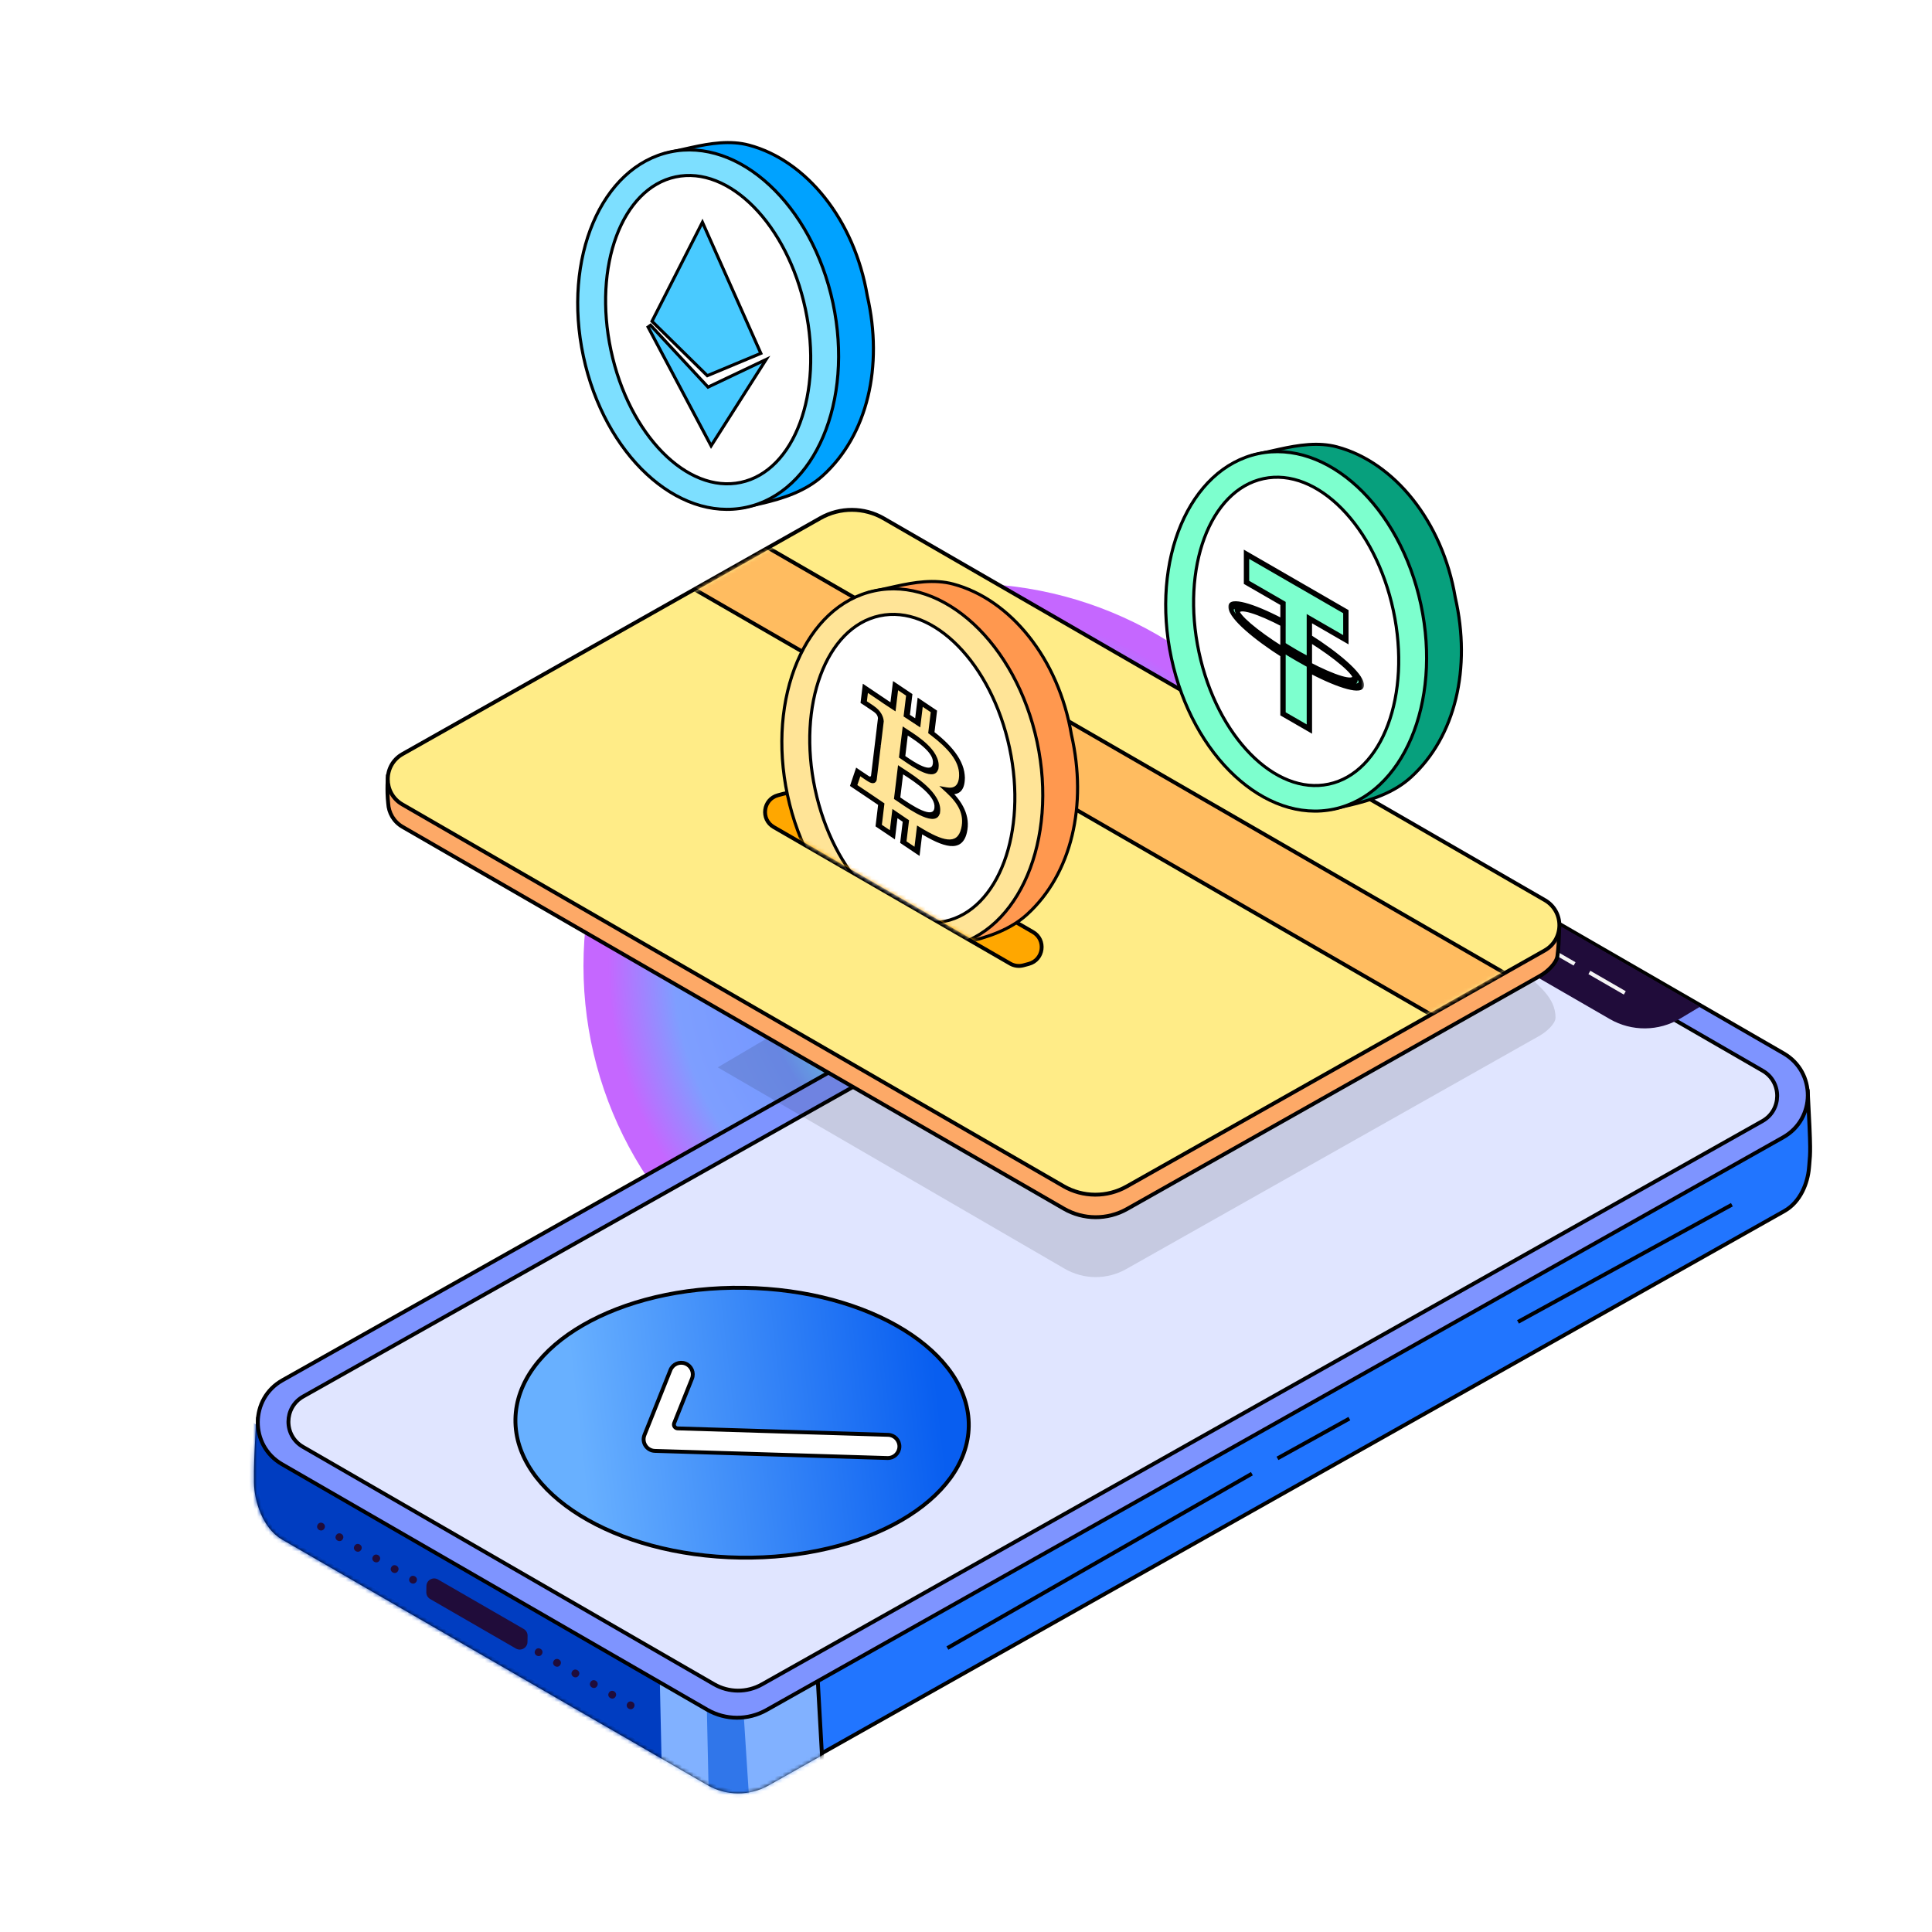 <svg width="500" height="500" viewBox="0 0 500 500" fill="none" xmlns="http://www.w3.org/2000/svg">
<g clip-path="url(#clip0_1_11914)">
<g opacity="0.6" filter="url(#filter0_f_1_11914)">
<circle cx="250" cy="250" r="99" fill="url(#paint0_angular_1_11914)"/>
</g>
<g filter="url(#filter1_d_1_11914)">
<path d="M336.486 202.093L336.495 202.089L336.503 202.084C341.276 199.395 347.115 199.426 351.86 202.165L351.879 202.176L351.899 202.186L467.835 256.27C468.262 264.35 468.439 268.27 468.462 270.712C468.482 272.783 468.391 273.78 468.245 275.38C468.218 275.677 468.188 275.995 468.158 276.345C467.837 280.018 466.042 285.023 461.792 287.417L198.675 435.633C193.901 438.322 188.062 438.291 183.317 435.552L73.271 372.016C70.817 370.6 69.069 368.151 67.925 365.472C66.782 362.795 66.262 359.938 66.231 357.778C66.171 353.702 66.35 350.256 66.532 346.768C66.628 344.906 66.726 343.032 66.788 341.044L336.486 202.093Z" fill="#2175FF" stroke="black"/>
<mask id="mask0_1_11914" style="mask-type:alpha" maskUnits="userSpaceOnUse" x="65" y="199" width="404" height="240">
<path d="M336.257 201.649C341.185 198.873 347.212 198.905 352.11 201.732L468.318 255.944C469.196 272.502 469.045 271.939 468.656 276.389C468.328 280.141 466.492 285.343 462.037 287.853L198.92 436.069C193.993 438.845 187.965 438.813 183.067 435.985L73.021 372.449C67.862 369.471 65.795 362.233 65.731 357.785C65.638 351.417 66.127 346.531 66.297 340.734L336.257 201.649Z" fill="#2175FF"/>
</mask>
<g mask="url(#mask0_1_11914)">
<path d="M59.991 375.416L59.178 338.56L190.193 414.201L192.217 445.584L59.991 375.416Z" fill="#003DC1"/>
<path d="M171.493 442.201L170.68 405.345L211.576 406.539L213.6 437.922L171.493 442.201Z" fill="#81B1FF"/>
<path d="M211.256 402.019L213.24 437.427" stroke="black"/>
<path d="M183.456 440.094L182.643 403.238L191.997 410.442L194.021 441.825L183.456 440.094Z" fill="#3076EA"/>
</g>
<path d="M336.204 182.999C340.978 180.31 346.816 180.341 351.561 183.08L461.608 246.616C469.992 251.456 469.928 263.58 461.493 268.332L198.376 416.548C193.602 419.237 187.764 419.206 183.019 416.467L72.972 352.931C64.588 348.091 64.652 335.967 73.087 331.215L336.204 182.999Z" fill="#7E94FF" stroke="black"/>
<path d="M337.418 189.619C341.267 187.452 345.974 187.477 349.8 189.686L456.182 251.106C461.214 254.011 461.174 261.286 456.112 264.136L197.163 409.928C193.313 412.095 188.606 412.07 184.78 409.861L78.398 348.441C73.367 345.537 73.406 338.261 78.468 335.411L337.418 189.619Z" fill="#E0E5FF" stroke="black"/>
<path d="M250.714 343.099C250.568 352.633 243.975 361.252 233.251 367.449C222.537 373.641 207.778 377.362 191.516 377.112C175.254 376.862 160.616 372.689 150.098 366.171C139.57 359.646 133.245 350.829 133.392 341.295C133.538 331.76 140.131 323.142 150.855 316.944C161.569 310.752 176.328 307.031 192.59 307.281C208.852 307.531 223.49 311.704 234.008 318.223C244.536 324.747 250.861 333.564 250.714 343.099Z" fill="url(#paint1_linear_1_11914)" stroke="black"/>
<path fill-rule="evenodd" clip-rule="evenodd" d="M232.765 348.429C232.714 350.085 231.331 351.386 229.675 351.335L169.48 349.489C167.397 349.425 166.013 347.31 166.786 345.376L173.508 328.568C174.123 327.03 175.869 326.282 177.407 326.897C178.946 327.512 179.694 329.258 179.079 330.796L174.48 342.296C174.222 342.941 174.684 343.645 175.378 343.667L229.858 345.338C231.515 345.389 232.816 346.773 232.765 348.429Z" fill="white" stroke="black"/>
<path d="M448.212 285.779L392.853 316.104" stroke="black"/>
<path d="M349.209 341.134L330.61 351.427" stroke="black"/>
<path d="M323.989 355.387L245.187 400.512" stroke="black"/>
<path d="M110.355 384.467C110.379 382.942 112.034 382.005 113.354 382.767L135.539 395.576C136.168 395.939 136.551 396.614 136.539 397.34L136.513 398.938C136.488 400.463 134.834 401.401 133.513 400.638L111.328 387.83C110.699 387.466 110.317 386.791 110.329 386.065L110.355 384.467Z" fill="#200C3A"/>
<circle cx="139.389" cy="401.589" r="1" transform="rotate(30 139.389 401.589)" fill="#200C3A"/>
<circle cx="83.078" cy="369.079" r="1" transform="rotate(30 83.078 369.079)" fill="#200C3A"/>
<circle cx="144.152" cy="404.339" r="1" transform="rotate(30 144.152 404.339)" fill="#200C3A"/>
<circle cx="87.842" cy="371.829" r="1" transform="rotate(30 87.842 371.829)" fill="#200C3A"/>
<circle cx="148.915" cy="407.089" r="1" transform="rotate(30 148.915 407.089)" fill="#200C3A"/>
<circle cx="92.605" cy="374.579" r="1" transform="rotate(30 92.605 374.579)" fill="#200C3A"/>
<circle cx="153.678" cy="409.839" r="1" transform="rotate(30 153.678 409.839)" fill="#200C3A"/>
<circle cx="97.368" cy="377.329" r="1" transform="rotate(30 97.368 377.329)" fill="#200C3A"/>
<circle cx="158.441" cy="412.589" r="1" transform="rotate(30 158.441 412.589)" fill="#200C3A"/>
<circle cx="102.131" cy="380.079" r="1" transform="rotate(30 102.131 380.079)" fill="#200C3A"/>
<circle cx="163.204" cy="415.339" r="1" transform="rotate(30 163.204 415.339)" fill="#200C3A"/>
<circle cx="106.894" cy="382.829" r="1" transform="rotate(30 106.894 382.829)" fill="#200C3A"/>
<path d="M364.804 191.16L439.943 234.542L434.89 237.576C429.282 240.944 422.288 241.004 416.623 237.733L350.664 199.652L364.804 191.16Z" fill="#200C3A"/>
<path d="M411.329 225.668L420.495 230.96" stroke="#F5F5F5"/>
<path d="M382.678 209.127L407.498 223.457" stroke="#F5F5F5"/>
</g>
<path opacity="0.12" d="M309.835 203.081L394.722 251.869C398.06 255.001 402.569 258.172 402.569 263.347C402.569 264.97 400.182 267.064 398.435 268.05L291.443 328.444C286.513 331.228 280.479 331.199 275.577 328.368L185.752 276.229L309.835 203.081Z" fill="black"/>
<path d="M100.882 201.072C100.384 201.028 100.384 201.028 100.384 201.028L100.384 201.028L100.384 201.029L100.383 201.031L100.383 201.039L100.38 201.07C100.378 201.097 100.375 201.136 100.371 201.188C100.363 201.29 100.352 201.439 100.341 201.628C100.318 202.007 100.292 202.546 100.278 203.194C100.25 204.482 100.27 206.207 100.466 207.94C100.6 210.315 101.846 212.642 104.204 214.004L275.326 312.801C280.383 315.72 286.605 315.75 291.689 312.88L398.68 252.486L398.434 252.05L398.68 252.486C399.602 251.966 400.624 251.159 401.447 250.272C402.253 249.402 402.942 248.376 403.064 247.409C403.351 245.149 403.404 243.573 403.469 241.643C403.481 241.265 403.494 240.873 403.51 240.459L403.521 240.157L403.259 240.007L228.787 139.989C228.787 139.989 228.787 139.989 228.786 139.989C223.732 137.071 217.512 137.04 212.429 139.908C212.427 139.909 212.426 139.91 212.425 139.911L100.643 200.633L100.408 200.761L100.384 201.028L100.882 201.072Z" fill="#FDA967" stroke="black"/>
<path d="M228.692 134.16C223.636 131.241 217.413 131.211 212.329 134.081L104.171 195.148C99.116 198.003 99.081 205.272 104.109 208.174L275.231 306.972C280.287 309.891 286.509 309.921 291.593 307.051L399.752 245.984C404.807 243.129 404.842 235.86 399.814 232.957L228.692 134.16Z" fill="#FFEC87" stroke="black"/>
<mask id="mask1_1_11914" style="mask-type:alpha" maskUnits="userSpaceOnUse" x="100" y="132" width="304" height="177">
<path d="M212.575 134.517C217.505 131.733 223.539 131.762 228.442 134.593L399.564 233.391C404.257 236.1 404.224 242.884 399.506 245.548L291.348 306.615C286.418 309.399 280.384 309.37 275.481 306.539L104.359 207.741C99.666 205.032 99.699 198.248 104.417 195.584L212.575 134.517Z" fill="#D9D9D9"/>
</mask>
<g mask="url(#mask1_1_11914)">
<rect x="182.917" y="132.617" width="250.311" height="18.829" transform="rotate(30 182.917 132.617)" fill="#FFBC60" stroke="black"/>
</g>
<path d="M202.727 205.435C203.882 205.124 205.112 205.286 206.147 205.883L267.334 241.209C270.804 243.213 270.123 248.41 266.254 249.452L264.854 249.829C263.7 250.139 262.47 249.978 261.434 249.381L200.248 214.054C196.778 212.051 197.459 206.853 201.328 205.812L202.727 205.435Z" fill="#FFA700" stroke="black"/>
<mask id="mask2_1_11914" style="mask-type:alpha" maskUnits="userSpaceOnUse" x="186" y="107" width="169" height="141">
<path d="M202.344 111.17C202.8 108.57 205.199 106.772 207.823 107.065L315.371 119.058C317.261 119.269 318.869 120.534 319.517 122.322L354.641 219.166C355.66 221.975 354.004 225.044 351.097 225.735L261.208 247.111C259.966 247.406 258.657 247.215 257.551 246.576L188.883 206.931C187.064 205.88 186.095 203.805 186.458 201.737L202.344 111.17Z" fill="#FFA700"/>
</mask>
<g mask="url(#mask2_1_11914)">
<path d="M231.734 151.762C236.672 150.678 241.805 149.847 246.688 151.155C261.462 155.113 273.947 170.411 277.277 190.104C281.466 208.389 277.349 226.133 265.801 236.654C261.396 240.667 255.567 242.583 249.761 243.924C248.686 244.172 247.325 244.478 245.381 244.908C238.9 237.698 223.309 214.326 220.716 202.187C219.176 194.978 224.267 159.794 224.787 153.332C224.787 153.332 226.485 152.913 231.734 151.762Z" fill="#FF984F" stroke="black" stroke-width="0.8"/>
<ellipse cx="236.104" cy="198.899" rx="47.03" ry="33.023" transform="rotate(-102.059 236.104 198.899)" fill="#FFE497" stroke="black" stroke-width="0.8"/>
<ellipse cx="236.105" cy="198.899" rx="40.422" ry="25.725" transform="rotate(-102.059 236.105 198.899)" fill="white" stroke="black" stroke-width="0.8"/>
<mask id="path-41-outside-1_1_11914" maskUnits="userSpaceOnUse" x="215.029" y="169.393" width="38.725" height="59.736" fill="black">
<rect fill="white" x="215.029" y="169.393" width="38.725" height="59.736"/>
<path fill-rule="evenodd" clip-rule="evenodd" d="M248.958 201.037C249.031 196.811 245.565 193.049 241.032 189.597L241.693 184.111L238.146 181.729L237.503 187.071C236.57 186.445 235.615 185.822 234.666 185.204L235.315 179.827L231.77 177.446L231.107 182.93C230.338 182.429 229.582 181.936 228.847 181.443L228.848 181.425L223.957 178.138L223.527 181.705C223.527 181.705 226.152 183.418 226.103 183.434C227.54 184.399 227.913 185.498 227.967 186.267L227.214 192.517C227.313 192.584 227.442 192.675 227.586 192.793L227.483 192.724L227.483 192.723C227.395 192.664 227.305 192.603 227.211 192.542L226.155 201.297C226.041 201.68 225.693 202.181 224.689 201.508C224.73 201.576 222.111 199.776 222.111 199.776L220.925 203.291L225.541 206.391C226.047 206.731 226.547 207.072 227.042 207.41L227.044 207.411C227.389 207.647 227.732 207.881 228.073 208.112L227.405 213.662L230.948 216.042L231.61 210.552C232.581 211.224 233.521 211.863 234.44 212.48L233.78 217.944L237.327 220.326L237.996 214.787C243.998 218.47 248.342 219.859 249.496 214.934C250.426 210.97 248.533 207.651 245.241 204.613C247.416 205.008 248.911 204.135 248.959 201.038L248.958 201.037L248.958 201.037ZM242.565 209.569C242.108 213.375 235.771 209.028 232.871 207.04L232.871 207.04C232.61 206.861 232.377 206.701 232.179 206.568L233.066 199.217C233.308 199.38 233.603 199.57 233.936 199.786L233.936 199.787C236.921 201.719 243.034 205.679 242.565 209.569L242.565 209.569ZM234.055 196.25C236.473 197.915 241.749 201.546 242.166 198.089L242.167 198.089C242.593 194.552 237.495 191.265 235.006 189.66C234.726 189.48 234.479 189.32 234.276 189.184L233.472 195.852C233.639 195.964 233.835 196.099 234.055 196.25Z"/>
</mask>
<path fill-rule="evenodd" clip-rule="evenodd" d="M248.958 201.037C249.031 196.811 245.565 193.049 241.032 189.597L241.693 184.111L238.146 181.729L237.503 187.071C236.57 186.445 235.615 185.822 234.666 185.204L235.315 179.827L231.77 177.446L231.107 182.93C230.338 182.429 229.582 181.936 228.847 181.443L228.848 181.425L223.957 178.138L223.527 181.705C223.527 181.705 226.152 183.418 226.103 183.434C227.54 184.399 227.913 185.498 227.967 186.267L227.214 192.517C227.313 192.584 227.442 192.675 227.586 192.793L227.483 192.724L227.483 192.723C227.395 192.664 227.305 192.603 227.211 192.542L226.155 201.297C226.041 201.68 225.693 202.181 224.689 201.508C224.73 201.576 222.111 199.776 222.111 199.776L220.925 203.291L225.541 206.391C226.047 206.731 226.547 207.072 227.042 207.41L227.044 207.411C227.389 207.647 227.732 207.881 228.073 208.112L227.405 213.662L230.948 216.042L231.61 210.552C232.581 211.224 233.521 211.863 234.44 212.48L233.78 217.944L237.327 220.326L237.996 214.787C243.998 218.47 248.342 219.859 249.496 214.934C250.426 210.97 248.533 207.651 245.241 204.613C247.416 205.008 248.911 204.135 248.959 201.038L248.958 201.037L248.958 201.037ZM242.565 209.569C242.108 213.375 235.771 209.028 232.871 207.04L232.871 207.04C232.61 206.861 232.377 206.701 232.179 206.568L233.066 199.217C233.308 199.38 233.603 199.57 233.936 199.786L233.936 199.787C236.921 201.719 243.034 205.679 242.565 209.569L242.565 209.569ZM234.055 196.25C236.473 197.915 241.749 201.546 242.166 198.089L242.167 198.089C242.593 194.552 237.495 191.265 235.006 189.66C234.726 189.48 234.479 189.32 234.276 189.184L233.472 195.852C233.639 195.964 233.835 196.099 234.055 196.25Z" fill="#FFE497"/>
<path d="M241.032 189.597L240.294 189.101L240.217 189.738L240.884 190.246L241.032 189.597ZM248.958 201.037L248.215 200.61L249.662 201.668L248.958 201.037ZM241.693 184.111L242.431 184.606L242.515 183.912L241.777 183.416L241.693 184.111ZM238.146 181.729L238.23 181.034L237.492 180.539L237.408 181.233L238.146 181.729ZM237.503 187.071L237.419 187.766L238.157 188.261L238.241 187.567L237.503 187.071ZM234.666 185.204L233.928 184.708L233.842 185.417L234.597 185.908L234.666 185.204ZM235.315 179.827L236.053 180.323L236.136 179.628L235.398 179.132L235.315 179.827ZM231.77 177.446L231.854 176.751L231.116 176.256L231.032 176.95L231.77 177.446ZM231.107 182.93L231.039 183.635L231.763 184.106L231.845 183.426L231.107 182.93ZM228.847 181.443L228.107 180.964L228.042 181.654L228.763 182.138L228.847 181.443ZM228.848 181.425L229.588 181.904L229.653 181.215L228.932 180.731L228.848 181.425ZM223.957 178.138L224.041 177.443L223.302 176.947L223.219 177.643L223.957 178.138ZM223.527 181.705L222.79 181.21L222.704 181.918L223.458 182.409L223.527 181.705ZM226.103 183.434L225.613 182.6L224.355 183.01L226.019 184.128L226.103 183.434ZM227.967 186.267L228.705 186.763L228.713 186.698L228.708 186.625L227.967 186.267ZM227.214 192.517L226.476 192.022L226.393 192.714L227.127 193.21L227.214 192.517ZM227.586 192.793L227.502 193.487L227.771 192.173L227.586 192.793ZM227.483 192.724L227.395 193.415L227.399 193.418L227.483 192.724ZM227.483 192.723L227.571 192.032L227.567 192.029L227.483 192.723ZM227.211 192.542L227.288 191.842L226.556 191.358L226.473 192.046L227.211 192.542ZM226.155 201.297L226.874 201.883L226.887 201.84L226.893 201.792L226.155 201.297ZM224.689 201.508L224.772 200.812L222.822 199.506L224.138 201.702L224.689 201.508ZM222.111 199.776L222.206 199.089L221.572 198.653L221.397 199.173L222.111 199.776ZM220.925 203.291L220.211 202.688L219.97 203.401L220.841 203.986L220.925 203.291ZM225.541 206.391L225.626 205.697L225.625 205.696L225.541 206.391ZM227.042 207.41L226.95 208.1L226.951 208.1L227.042 207.41ZM227.044 207.411L227.135 206.722L227.135 206.722L227.044 207.411ZM228.073 208.112L228.811 208.608L228.894 207.917L228.161 207.42L228.073 208.112ZM227.405 213.662L226.667 213.166L226.584 213.861L227.321 214.357L227.405 213.662ZM230.948 216.042L230.864 216.737L231.602 217.232L231.686 216.538L230.948 216.042ZM231.61 210.552L231.709 209.867L230.957 209.347L230.872 210.056L231.61 210.552ZM234.44 212.48L235.178 212.976L235.262 212.281L234.524 211.785L234.44 212.48ZM233.78 217.944L233.042 217.448L232.958 218.143L233.696 218.639L233.78 217.944ZM237.327 220.326L237.243 221.02L237.981 221.516L238.065 220.821L237.327 220.326ZM237.996 214.787L238.037 214.065L237.337 213.636L237.258 214.292L237.996 214.787ZM249.496 214.934L248.768 214.377L248.768 214.377L249.496 214.934ZM245.241 204.613L244.98 203.769L243.094 203.426L244.987 205.173L245.241 204.613ZM248.959 201.038L249.702 201.464L249.709 201.012L249.308 200.574L248.959 201.038ZM248.958 201.037L249.307 200.573L248.534 199.729L248.254 200.406L248.958 201.037ZM232.871 207.04L232.769 207.722L232.777 207.728L232.871 207.04ZM242.565 209.569L242.468 208.775L241.892 208.53L241.827 209.074L242.565 209.569ZM232.871 207.04L232.973 206.358L232.965 206.352L232.871 207.04ZM232.179 206.568L231.441 206.073L231.357 206.768L232.096 207.264L232.179 206.568ZM233.066 199.217L233.15 198.522L232.412 198.026L232.328 198.721L233.066 199.217ZM233.936 199.786L234.014 199.087L234.003 199.08L233.936 199.786ZM233.936 199.787L233.859 200.486L233.87 200.493L233.936 199.787ZM242.565 209.569L242.663 210.363L243.238 210.607L243.303 210.065L242.565 209.569ZM242.166 198.089L242.069 197.294L241.494 197.05L241.428 197.593L242.166 198.089ZM234.055 196.25L234.151 195.563L234.151 195.563L234.055 196.25ZM242.167 198.089L242.264 198.883L242.839 199.127L242.905 198.584L242.167 198.089ZM235.006 189.66L235.07 188.952L235.006 189.66ZM234.276 189.184L234.36 188.489L233.622 187.994L233.539 188.689L234.276 189.184ZM233.472 195.852L232.734 195.356L232.651 196.051L233.389 196.546L233.472 195.852ZM240.884 190.246C243.113 191.943 244.979 193.644 246.268 195.364C247.515 197.029 248.248 198.742 248.215 200.61L249.701 201.464C249.741 199.106 248.777 196.825 247.176 194.69C245.617 192.609 243.484 190.703 241.18 188.948L240.884 190.246ZM240.955 183.615L240.294 189.101L241.77 190.093L242.431 184.606L240.955 183.615ZM238.063 182.424L241.61 184.806L241.777 183.416L238.23 181.034L238.063 182.424ZM238.241 187.567L238.884 182.225L237.408 181.233L236.765 186.575L238.241 187.567ZM234.597 185.908C235.547 186.527 236.495 187.145 237.419 187.766L237.586 186.376C236.645 185.744 235.683 185.117 234.735 184.499L234.597 185.908ZM234.577 179.331L233.928 184.708L235.404 185.699L236.053 180.323L234.577 179.331ZM231.686 178.141L235.231 180.522L235.398 179.132L231.854 176.751L231.686 178.141ZM231.845 183.426L232.508 177.942L231.032 176.95L230.369 182.434L231.845 183.426ZM228.763 182.138C229.507 182.637 230.27 183.134 231.039 183.635L231.176 182.225C230.406 181.724 229.657 181.235 228.93 180.748L228.763 182.138ZM228.109 180.946L228.107 180.964L229.586 181.922L229.588 181.904L228.109 180.946ZM223.873 178.833L228.764 182.12L228.932 180.731L224.041 177.443L223.873 178.833ZM224.265 182.201L224.695 178.633L223.219 177.643L222.79 181.21L224.265 182.201ZM226.594 184.267C226.675 184.241 226.801 184.167 226.837 183.961C226.875 183.746 226.794 183.511 226.719 183.357C226.601 183.114 226.44 182.953 226.427 182.939C226.348 182.857 226.277 182.799 226.264 182.789C226.215 182.749 226.162 182.711 226.126 182.684C226.044 182.625 225.933 182.549 225.812 182.466C225.565 182.299 225.236 182.079 224.91 181.864C224.583 181.647 224.255 181.432 224.009 181.27C223.886 181.19 223.783 181.123 223.711 181.075C223.675 181.052 223.646 181.033 223.627 181.021C223.617 181.014 223.61 181.01 223.605 181.006C223.602 181.005 223.601 181.003 223.599 181.003C223.599 181.002 223.598 181.002 223.598 181.002C223.598 181.001 223.597 181.001 223.597 181.001C223.597 181.001 223.597 181.001 223.597 181.001C223.597 181.001 223.597 181.001 223.527 181.705C223.458 182.409 223.458 182.409 223.458 182.409C223.458 182.409 223.458 182.409 223.458 182.41C223.458 182.41 223.458 182.41 223.458 182.41C223.458 182.41 223.459 182.41 223.46 182.411C223.461 182.411 223.463 182.413 223.465 182.414C223.47 182.417 223.477 182.422 223.487 182.428C223.506 182.441 223.534 182.459 223.569 182.482C223.641 182.529 223.743 182.596 223.865 182.676C224.109 182.836 224.434 183.049 224.757 183.263C225.081 183.478 225.399 183.689 225.631 183.847C225.749 183.927 225.836 183.988 225.888 184.025C225.918 184.047 225.917 184.047 225.901 184.034C225.895 184.029 225.882 184.019 225.866 184.004C225.852 183.992 225.817 183.961 225.773 183.915C225.764 183.905 225.606 183.746 225.488 183.506C225.414 183.354 225.333 183.119 225.371 182.905C225.407 182.699 225.533 182.626 225.613 182.6L226.594 184.267ZM228.708 186.625C228.674 186.142 228.536 185.488 228.123 184.763C227.699 184.016 227.057 183.323 226.187 182.739L226.019 184.128C226.586 184.509 226.849 184.848 226.984 185.085C227.131 185.344 227.206 185.624 227.227 185.91L228.708 186.625ZM227.952 193.013L228.705 186.763L227.229 185.772L226.476 192.022L227.952 193.013ZM227.771 192.173C227.582 192.019 227.418 191.904 227.301 191.825L227.127 193.21C227.208 193.265 227.301 193.331 227.402 193.413L227.771 192.173ZM227.399 193.418L227.502 193.487L227.67 192.098L227.567 192.029L227.399 193.418ZM227.394 193.415L227.395 193.415L227.572 192.032L227.571 192.032L227.394 193.415ZM227.135 193.241C227.223 193.3 227.31 193.358 227.398 193.418L227.567 192.029C227.48 191.97 227.386 191.907 227.288 191.842L227.135 193.241ZM226.893 201.792L227.949 193.037L226.473 192.046L225.417 200.801L226.893 201.792ZM224.606 202.204C225.31 202.675 225.869 202.781 226.266 202.625C226.634 202.481 226.799 202.136 226.874 201.883L225.435 200.71C225.396 200.841 225.331 200.938 225.245 200.972C225.189 200.994 225.072 201.014 224.772 200.812L224.606 202.204ZM222.111 199.776C222.016 200.463 222.016 200.463 222.016 200.463C222.016 200.463 222.016 200.463 222.016 200.463C222.016 200.463 222.016 200.463 222.016 200.463C222.017 200.463 222.017 200.464 222.018 200.464C222.019 200.465 222.021 200.466 222.023 200.468C222.028 200.472 222.036 200.477 222.045 200.483C222.065 200.497 222.093 200.516 222.129 200.541C222.201 200.59 222.303 200.66 222.426 200.744C222.672 200.913 222.999 201.136 223.326 201.358C223.651 201.58 223.98 201.802 224.225 201.965C224.347 202.045 224.456 202.117 224.536 202.167C224.572 202.19 224.621 202.221 224.667 202.246C224.678 202.252 224.743 202.289 224.819 202.318C224.842 202.326 224.882 202.34 224.929 202.35C224.967 202.358 225.062 202.376 225.16 202.349C225.267 202.321 225.43 202.22 225.432 201.928C225.434 201.663 225.3 201.414 225.24 201.314L224.138 201.702C224.079 201.603 223.945 201.355 223.947 201.091C223.949 200.799 224.111 200.699 224.218 200.67C224.316 200.644 224.409 200.662 224.446 200.669C224.492 200.679 224.53 200.692 224.551 200.7C224.593 200.716 224.626 200.732 224.637 200.738C224.651 200.745 224.662 200.751 224.666 200.753C224.678 200.76 224.675 200.759 224.644 200.739C224.589 200.704 224.5 200.646 224.382 200.568C224.148 200.412 223.829 200.197 223.505 199.977C223.182 199.757 222.857 199.535 222.613 199.368C222.491 199.284 222.389 199.214 222.318 199.166C222.282 199.141 222.254 199.122 222.235 199.109C222.226 199.102 222.218 199.097 222.213 199.094C222.211 199.092 222.209 199.091 222.208 199.09C222.207 199.09 222.207 199.089 222.207 199.089C222.206 199.089 222.206 199.089 222.206 199.089C222.206 199.089 222.206 199.089 222.206 199.089C222.206 199.089 222.206 199.089 222.111 199.776ZM221.639 203.894L222.825 200.379L221.397 199.173L220.211 202.688L221.639 203.894ZM225.625 205.696L221.009 202.596L220.841 203.986L225.457 207.085L225.625 205.696ZM227.134 206.721C226.639 206.383 226.135 206.039 225.626 205.697L225.456 207.085C225.958 207.422 226.455 207.761 226.95 208.1L227.134 206.721ZM227.135 206.722L227.133 206.72L226.951 208.1L226.953 208.101L227.135 206.722ZM228.161 207.42C227.822 207.191 227.481 206.958 227.135 206.722L226.952 208.101C227.297 208.337 227.642 208.572 227.985 208.804L228.161 207.42ZM228.143 214.157L228.811 208.608L227.335 207.617L226.667 213.166L228.143 214.157ZM231.032 215.347L227.489 212.967L227.321 214.357L230.864 216.737L231.032 215.347ZM230.872 210.056L230.21 215.546L231.686 216.538L232.348 211.047L230.872 210.056ZM234.524 211.785C233.609 211.171 232.674 210.536 231.709 209.867L231.511 211.236C232.488 211.913 233.433 212.556 234.357 213.175L234.524 211.785ZM234.518 218.44L235.178 212.976L233.702 211.984L233.042 217.448L234.518 218.44ZM237.411 219.631L233.864 217.249L233.696 218.639L237.243 221.02L237.411 219.631ZM237.258 214.292L236.589 219.83L238.065 220.821L238.734 215.283L237.258 214.292ZM248.768 214.377C248.235 216.655 246.999 217.407 245.254 217.238C243.446 217.062 241.013 215.891 238.037 214.065L237.954 215.509C240.981 217.366 243.721 218.731 245.873 218.94C248.09 219.154 249.603 218.138 250.223 215.492L248.768 214.377ZM244.987 205.173C246.544 206.61 247.668 208.019 248.316 209.458C248.959 210.885 249.208 212.503 248.768 214.377L250.223 215.492C250.713 213.401 250.481 211.378 249.587 209.395C248.699 207.424 247.23 205.654 245.494 204.053L244.987 205.173ZM248.217 200.613C248.195 202.042 247.841 202.897 247.293 203.365C246.744 203.833 245.96 203.947 244.98 203.769L245.501 205.457C246.697 205.674 247.748 205.549 248.503 204.905C249.258 204.261 249.676 203.131 249.702 201.464L248.217 200.613ZM248.609 201.501L248.61 201.502L249.308 200.574L249.307 200.573L248.609 201.501ZM249.662 201.668L249.662 201.668L248.254 200.406L248.254 200.406L249.662 201.668ZM232.777 207.728C234.21 208.71 236.614 210.363 238.729 211.27C239.787 211.724 240.846 212.024 241.688 211.908C242.559 211.789 243.164 211.226 243.303 210.064L241.827 209.074C241.738 209.814 241.379 210.136 240.843 210.21C240.277 210.287 239.485 210.09 238.54 209.684C236.646 208.872 234.432 207.358 232.965 206.352L232.777 207.728ZM232.769 207.722L232.769 207.722L232.973 206.358L232.973 206.358L232.769 207.722ZM232.096 207.264C232.288 207.392 232.515 207.548 232.777 207.728L232.965 206.352C232.706 206.174 232.467 206.01 232.262 205.873L232.096 207.264ZM232.328 198.721L231.441 206.073L232.917 207.064L233.804 199.713L232.328 198.721ZM234.003 199.08C233.666 198.862 233.381 198.678 233.15 198.522L232.982 199.912C233.235 200.081 233.539 200.279 233.87 200.493L234.003 199.08ZM234.014 199.087L234.014 199.087L233.859 200.486L233.859 200.486L234.014 199.087ZM243.303 210.065C243.444 208.897 243.085 207.675 242.395 206.494C241.727 205.35 240.785 204.303 239.805 203.389C237.853 201.569 235.475 200.034 234.003 199.08L233.87 200.493C235.382 201.472 237.553 202.883 239.286 204.498C240.149 205.303 240.834 206.095 241.274 206.849C241.692 207.564 241.921 208.296 241.827 209.073L243.303 210.065ZM242.662 210.363L242.663 210.363L242.468 208.775L242.468 208.775L242.662 210.363ZM241.428 197.593C241.347 198.268 241.043 198.562 240.615 198.649C240.161 198.741 239.524 198.607 238.752 198.291C237.198 197.656 235.378 196.408 234.151 195.563L233.959 196.936C235.15 197.756 237.177 199.156 238.97 199.889C239.871 200.257 240.782 200.487 241.511 200.339C242.265 200.186 242.777 199.638 242.904 198.584L241.428 197.593ZM242.069 197.295L242.069 197.294L242.264 198.883L242.264 198.883L242.069 197.295ZM234.942 190.368C236.208 191.184 237.992 192.34 239.406 193.691C240.106 194.36 240.651 195.018 240.997 195.647C241.325 196.243 241.514 196.884 241.429 197.593L242.905 198.584C243.032 197.524 242.744 196.428 242.158 195.364C241.591 194.332 240.785 193.404 239.953 192.609C238.302 191.031 236.294 189.741 235.07 188.952L234.942 190.368ZM234.193 189.879C234.407 190.023 234.665 190.189 234.942 190.368L235.07 188.952C234.787 188.77 234.551 188.617 234.36 188.489L234.193 189.879ZM234.21 196.347L235.014 189.68L233.539 188.689L232.734 195.356L234.21 196.347ZM234.151 195.563C233.933 195.413 233.73 195.274 233.556 195.157L233.389 196.546C233.548 196.653 233.737 196.784 233.959 196.936L234.151 195.563Z" fill="black" mask="url(#path-41-outside-1_1_11914)"/>
</g>
<path d="M331.073 116.264C336.011 115.18 341.144 114.349 346.027 115.658C360.801 119.615 373.286 134.913 376.616 154.606C380.805 172.892 376.688 190.635 365.14 201.156C360.735 205.169 354.906 207.085 349.1 208.426C348.025 208.674 346.663 208.981 344.72 209.411C338.239 202.2 322.648 178.829 320.055 166.689C318.515 159.48 323.606 124.297 324.126 117.834C324.126 117.834 325.824 117.416 331.073 116.264Z" fill="#07A07D" stroke="black" stroke-width="0.8"/>
<ellipse cx="335.443" cy="163.401" rx="47.03" ry="33.023" transform="rotate(-102.059 335.443 163.401)" fill="#7DFFCE" stroke="black" stroke-width="0.8"/>
<ellipse cx="335.444" cy="163.401" rx="40.422" ry="25.725" transform="rotate(-102.059 335.444 163.401)" fill="white" stroke="black" stroke-width="0.8"/>
<mask id="path-46-outside-2_1_11914" maskUnits="userSpaceOnUse" x="317.728" y="139.638" width="35.507" height="58.5" fill="black">
<rect fill="white" x="317.728" y="139.638" width="35.507" height="58.5"/>
<path d="M338.864 172.101L338.864 172.096C338.672 172 337.681 171.495 335.475 170.221C333.711 169.203 332.474 168.432 332.036 168.154L332.036 168.159C325.253 163.897 320.193 159.614 320.193 157.98C320.193 156.35 325.257 157.907 332.036 161.476L332.036 166.803C332.478 167.094 333.751 167.916 335.506 168.93C337.614 170.147 338.668 170.652 338.864 170.745L338.864 165.423C345.634 169.683 350.681 173.957 350.681 175.587C350.681 177.216 345.63 175.662 338.864 172.106M338.864 164.871L338.864 160.107L348.309 165.56L348.309 158.294L322.596 143.448L322.596 150.714L332.041 156.167L332.041 160.932C324.364 156.907 318.594 155.329 318.594 157.433C318.594 159.537 324.369 164.624 332.041 169.466L332.041 184.74L338.869 188.682L338.869 173.408C346.532 177.425 352.293 178.998 352.293 176.894C352.293 174.795 346.532 169.711 338.869 164.879"/>
</mask>
<path d="M338.864 172.101L338.864 172.096C338.672 172 337.681 171.495 335.475 170.221C333.711 169.203 332.474 168.432 332.036 168.154L332.036 168.159C325.253 163.897 320.193 159.614 320.193 157.98C320.193 156.35 325.257 157.907 332.036 161.476L332.036 166.803C332.478 167.094 333.751 167.916 335.506 168.93C337.614 170.147 338.668 170.652 338.864 170.745L338.864 165.423C345.634 169.683 350.681 173.957 350.681 175.587C350.681 177.216 345.63 175.662 338.864 172.106M338.864 164.871L338.864 160.107L348.309 165.56L348.309 158.294L322.596 143.448L322.596 150.714L332.041 156.167L332.041 160.932C324.364 156.907 318.594 155.329 318.594 157.433C318.594 159.537 324.369 164.624 332.041 169.466L332.041 184.74L338.869 188.682L338.869 173.408C346.532 177.425 352.293 178.998 352.293 176.894C352.293 174.795 346.532 169.711 338.869 164.879" fill="#7DFFCE"/>
<path d="M338.864 172.096L339.557 172.496L339.557 171.638L338.816 171.27L338.864 172.096ZM332.036 168.154L332.072 167.375L331.343 166.912L331.343 167.754L332.036 168.154ZM332.036 168.159L332.006 168.94L332.729 169.395L332.729 168.559L332.036 168.159ZM332.036 161.476L332.729 161.876L332.729 161.04L332.006 160.659L332.036 161.476ZM332.036 166.803L331.343 166.403L331.343 167.148L331.987 167.572L332.036 166.803ZM338.864 170.745L338.927 171.578L339.557 171.875L339.557 171.145L338.864 170.745ZM338.864 165.423L338.895 164.642L338.171 164.187L338.171 165.023L338.864 165.423ZM338.864 160.107L338.864 159.307L338.171 158.907L338.171 159.707L338.864 160.107ZM348.309 165.56L348.309 166.36L349.002 166.76L349.002 165.96L348.309 165.56ZM348.309 158.294L349.002 158.694L349.002 157.894L348.309 157.494L348.309 158.294ZM322.596 143.448L322.596 142.648L321.903 142.248L321.903 143.048L322.596 143.448ZM322.596 150.714L321.903 150.314L321.903 151.114L322.596 151.514L322.596 150.714ZM332.041 156.167L332.733 156.567L332.733 155.767L332.041 155.367L332.041 156.167ZM332.041 160.932L332.072 161.749L332.733 162.096L332.733 161.332L332.041 160.932ZM332.041 169.466L332.733 169.866L332.733 169.102L332.073 168.685L332.041 169.466ZM332.041 184.74L331.348 184.34L331.348 185.14L332.041 185.54L332.041 184.74ZM338.869 188.682L338.869 189.482L339.562 189.882L339.562 189.082L338.869 188.682ZM338.869 173.408L338.837 172.591L338.176 172.244L338.176 173.008L338.869 173.408ZM339.557 172.501L339.557 172.496L338.171 171.696L338.171 171.701L339.557 172.501ZM338.816 171.27C338.645 171.185 337.67 170.689 335.475 169.421L335.475 171.021C337.692 172.301 338.7 172.816 338.913 172.922L338.816 171.27ZM335.475 169.421C333.723 168.41 332.498 167.646 332.072 167.375L332.001 168.932C332.45 169.218 333.699 169.996 335.475 171.021L335.475 169.421ZM331.343 167.754L331.343 167.759L332.729 168.559L332.729 168.554L331.343 167.754ZM332.067 167.377C328.701 165.262 325.788 163.158 323.733 161.4C322.7 160.516 321.923 159.753 321.42 159.147C321.167 158.844 321.018 158.621 320.939 158.473C320.863 158.333 320.886 158.329 320.886 158.38L319.5 157.58C319.5 158.039 319.681 158.526 319.909 158.95C320.133 159.366 320.431 159.779 320.76 160.173C321.417 160.964 322.329 161.844 323.409 162.768C325.58 164.626 328.588 166.793 332.006 168.94L332.067 167.377ZM320.886 158.38C320.886 158.432 320.862 158.402 320.938 158.349C321.017 158.293 321.167 158.243 321.42 158.231C321.924 158.207 322.702 158.341 323.735 158.65C325.79 159.264 328.703 160.522 332.067 162.293L332.006 160.659C328.59 158.861 325.582 157.556 323.41 156.907C322.33 156.584 321.418 156.412 320.761 156.443C320.432 156.458 320.134 156.526 319.91 156.683C319.682 156.842 319.5 157.12 319.5 157.58L320.886 158.38ZM331.343 161.076L331.343 166.403L332.729 167.203L332.729 161.876L331.343 161.076ZM331.987 167.572C332.443 167.872 333.732 168.705 335.506 169.73L335.506 168.13C333.77 167.128 332.514 166.316 332.085 166.033L331.987 167.572ZM335.506 169.73C337.634 170.958 338.709 171.475 338.927 171.578L338.802 169.912C338.627 169.829 337.594 169.335 335.506 168.13L335.506 169.73ZM339.557 171.145L339.557 165.823L338.171 165.023L338.171 170.345L339.557 171.145ZM338.833 166.204C342.193 168.318 345.099 170.42 347.149 172.175C348.179 173.057 348.954 173.819 349.456 174.423C349.708 174.726 349.857 174.949 349.936 175.095C350.011 175.235 349.988 175.239 349.988 175.187L351.373 175.987C351.373 175.528 351.193 175.041 350.965 174.619C350.742 174.203 350.444 173.792 350.116 173.398C349.461 172.608 348.551 171.73 347.474 170.807C345.308 168.953 342.306 166.788 338.895 164.642L338.833 166.204ZM349.988 175.187C349.988 175.135 350.011 175.165 349.936 175.218C349.857 175.274 349.707 175.324 349.456 175.336C348.954 175.361 348.178 175.227 347.147 174.919C345.097 174.307 342.19 173.053 338.833 171.289L338.895 172.923C342.304 174.714 345.306 176.016 347.472 176.662C348.55 176.984 349.459 177.156 350.116 177.124C350.443 177.109 350.741 177.041 350.965 176.884C351.192 176.724 351.373 176.446 351.373 175.987L349.988 175.187ZM339.557 165.271L339.557 160.507L338.171 159.707L338.171 164.471L339.557 165.271ZM338.864 160.907L348.309 166.36L348.309 164.76L338.864 159.307L338.864 160.907ZM349.002 165.96L349.002 158.694L347.616 157.894L347.616 165.16L349.002 165.96ZM348.309 157.494L322.596 142.648L322.596 144.248L348.309 159.094L348.309 157.494ZM321.903 143.048L321.903 150.314L323.288 151.114L323.288 143.848L321.903 143.048ZM322.596 151.514L332.041 156.967L332.041 155.367L322.596 149.914L322.596 151.514ZM331.348 155.767L331.348 160.532L332.733 161.332L332.733 156.567L331.348 155.767ZM332.009 160.114C328.14 158.086 324.725 156.659 322.257 156.007C321.029 155.683 319.996 155.54 319.254 155.635C318.555 155.725 317.902 156.06 317.902 157.033L319.287 157.833C319.287 157.755 319.355 157.497 319.977 157.417C320.557 157.343 321.447 157.451 322.62 157.761C324.957 158.378 328.264 159.753 332.072 161.749L332.009 160.114ZM317.902 157.033C317.902 158.007 318.555 159.096 319.255 159.994C319.997 160.946 321.03 161.996 322.259 163.09C324.727 165.288 328.142 167.807 332.008 170.246L332.073 168.685C328.267 166.283 324.959 163.837 322.622 161.755C321.448 160.71 320.558 159.791 319.978 159.046C319.355 158.247 319.287 157.911 319.287 157.833L317.902 157.033ZM331.348 169.066L331.348 184.34L332.733 185.14L332.733 169.866L331.348 169.066ZM332.041 185.54L338.869 189.482L338.869 187.882L332.041 183.94L332.041 185.54ZM339.562 189.082L339.562 173.808L338.176 173.008L338.176 188.282L339.562 189.082ZM338.901 174.226C342.762 176.25 346.173 177.674 348.636 178.323C349.863 178.647 350.894 178.789 351.635 178.693C352.334 178.602 352.986 178.267 352.986 177.294L351.6 176.494C351.6 176.573 351.532 176.83 350.911 176.911C350.332 176.986 349.444 176.878 348.273 176.57C345.94 175.954 342.638 174.583 338.837 172.591L338.901 174.226ZM352.986 177.294C352.986 176.322 352.333 175.234 351.635 174.337C350.894 173.386 349.863 172.338 348.636 171.244C346.173 169.049 342.763 166.533 338.901 164.098L338.837 165.66C342.638 168.057 345.94 170.499 348.273 172.579C349.444 173.623 350.332 174.541 350.911 175.284C351.533 176.082 351.6 176.417 351.6 176.494L352.986 177.294Z" fill="black" mask="url(#path-46-outside-2_1_11914)"/>
<path d="M178.901 38.174C183.839 37.091 188.972 36.26 193.855 37.568C208.629 41.525 221.114 56.824 224.444 76.517C228.633 94.802 224.516 112.545 212.968 123.066C208.563 127.079 202.734 128.995 196.928 130.336C195.853 130.584 194.491 130.891 192.548 131.321C186.067 124.11 170.476 100.739 167.883 88.6C166.343 81.39 171.434 46.207 171.954 39.745C171.954 39.745 173.652 39.326 178.901 38.174Z" fill="#00A2FF" stroke="black" stroke-width="0.8"/>
<ellipse cx="183.271" cy="85.311" rx="47.03" ry="33.023" transform="rotate(-102.059 183.271 85.311)" fill="#7DDFFF" stroke="black" stroke-width="0.8"/>
<ellipse cx="183.272" cy="85.311" rx="40.422" ry="25.725" transform="rotate(-102.059 183.272 85.311)" fill="white" stroke="black" stroke-width="0.8"/>
<path d="M168.869 82.886L168.736 83.147L168.945 83.353L182.865 97.043L183.055 97.229L183.3 97.127L196.53 91.605L196.908 91.447L196.741 91.073L182.131 58.286L181.789 57.52L181.409 58.267L168.869 82.886ZM183.713 114.777L184.035 115.383L184.404 114.804L197.518 94.212L198.266 93.038L197.009 93.635L183.239 100.182L168.368 84.176L167.722 84.636L183.713 114.777Z" fill="#49CAFF" stroke="black" stroke-width="0.8"/>
</g>
<defs>
<filter id="filter0_f_1_11914" x="-36.5" y="-36.5" width="573" height="573" filterUnits="userSpaceOnUse" color-interpolation-filters="sRGB">
<feFlood flood-opacity="0" result="BackgroundImageFix"/>
<feBlend mode="normal" in="SourceGraphic" in2="BackgroundImageFix" result="shape"/>
<feGaussianBlur stdDeviation="93.75" result="effect1_foregroundBlur_1_11914"/>
</filter>
<filter id="filter1_d_1_11914" x="65.719" y="180.504" width="403.246" height="283.625" filterUnits="userSpaceOnUse" color-interpolation-filters="sRGB">
<feFlood flood-opacity="0" result="BackgroundImageFix"/>
<feColorMatrix in="SourceAlpha" type="matrix" values="0 0 0 0 0 0 0 0 0 0 0 0 0 0 0 0 0 0 127 0" result="hardAlpha"/>
<feOffset dy="26"/>
<feComposite in2="hardAlpha" operator="out"/>
<feColorMatrix type="matrix" values="0 0 0 0 0 0 0 0 0 0 0 0 0 0 0 0 0 0 0.04 0"/>
<feBlend mode="normal" in2="BackgroundImageFix" result="effect1_dropShadow_1_11914"/>
<feBlend mode="normal" in="SourceGraphic" in2="effect1_dropShadow_1_11914" result="shape"/>
</filter>
<radialGradient id="paint0_angular_1_11914" cx="0" cy="0" r="1" gradientUnits="userSpaceOnUse" gradientTransform="translate(250 250) rotate(90) scale(99)">
<stop offset="0.322" stop-color="#0AF0FF"/>
<stop offset="0.533" stop-color="#1953FF"/>
<stop offset="0.76" stop-color="#285EFF"/>
<stop offset="0.934" stop-color="#9F01FF"/>
</radialGradient>
<linearGradient id="paint1_linear_1_11914" x1="242.848" y1="335.597" x2="149.893" y2="346.114" gradientUnits="userSpaceOnUse">
<stop stop-color="#085EF0"/>
<stop offset="1" stop-color="#68B0FF"/>
</linearGradient>
<clipPath id="clip0_1_11914">
<rect width="500" height="500" fill="white"/>
</clipPath>
</defs>
</svg>
